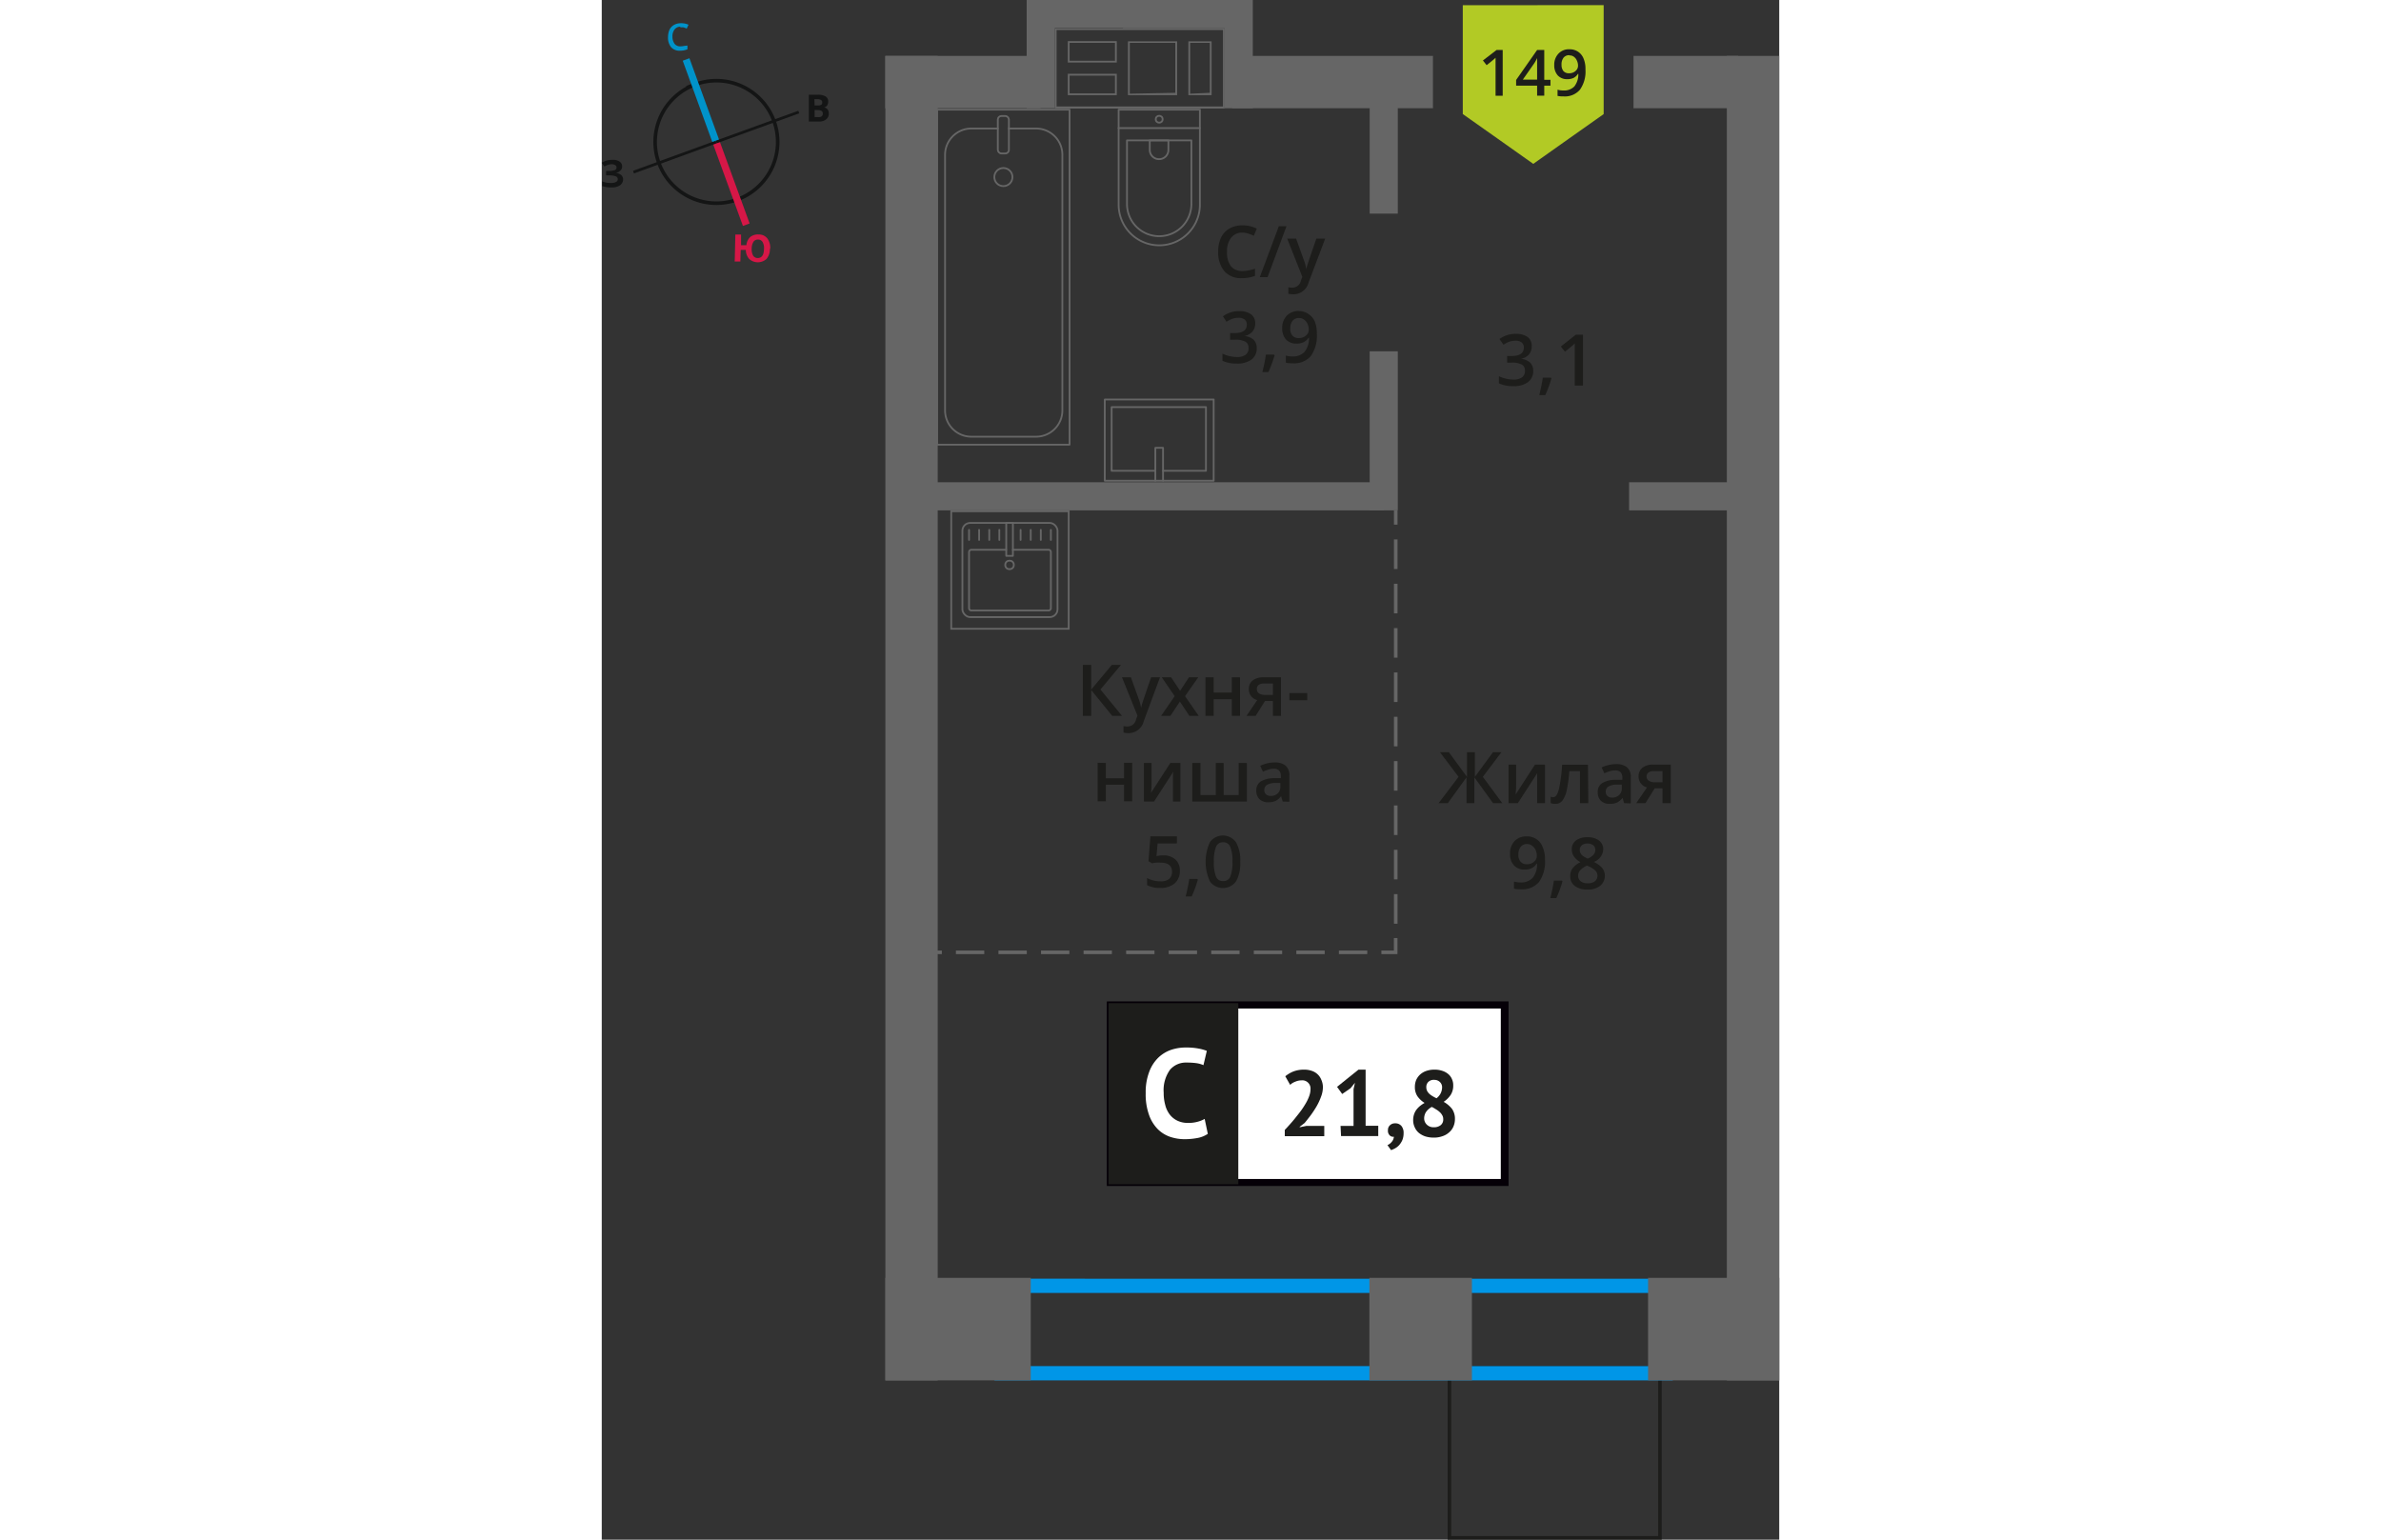 <svg xmlns="http://www.w3.org/2000/svg"   viewBox="0 0 164.91 215.64" width="883" height="571"><rect x="0" y="0" width="164.91" height="215.64" fill="#333333" stroke="none"/><defs><style>.cls-1,.cls-10,.cls-18,.cls-2,.cls-3,.cls-7,.cls-8,.cls-9{fill:none;}.cls-1{stroke:#141515;}.cls-1,.cls-10,.cls-2,.cls-3,.cls-7,.cls-8,.cls-9{stroke-miterlimit:10;}.cls-1,.cls-10,.cls-16,.cls-7,.cls-8,.cls-9{stroke-width:0.5px;}.cls-2{stroke:#0093ca;}.cls-3{stroke:#d61747;}.cls-4{fill:#141515;}.cls-5{fill:#0093ca;}.cls-6{fill:#d61747;}.cls-16,.cls-7{stroke:#1d1d1b;}.cls-10,.cls-18,.cls-8,.cls-9{stroke:#666;}.cls-9{stroke-dasharray:4.14 2.07;}.cls-10{stroke-dasharray:3.97 1.99;}.cls-11{fill:#0096e7;}.cls-12{fill:#666;}.cls-13,.cls-16{fill:#1d1d1b;}.cls-14{fill:#fff;}.cls-15{fill:#050007;}.cls-16{stroke-miterlimit:22.93;}.cls-17{fill:#b2ca25;fill-rule:evenodd;}.cls-18{stroke-linecap:round;stroke-linejoin:round;stroke-width:0.25px;}</style></defs><g id="walls"><path class="cls-1" d="M13.09,11.83A8.58,8.58,0,1,1,8,22.83a8.56,8.56,0,0,1,5.13-11Z"/><line class="cls-2" x1="11.81" y1="8.33" x2="16.02" y2="19.9"/><line class="cls-3" x1="20.24" y1="31.47" x2="16.02" y2="19.9"/><polygon class="cls-4" points="4.38 23.92 15.95 19.71 16.09 20.07 4.51 24.29 4.38 23.92"/><polygon class="cls-4" points="27.53 15.51 15.95 19.71 16.09 20.07 27.66 15.87 27.53 15.51"/><path class="cls-5" d="M11,3.74a1,1,0,0,0-.82.41,1.55,1.55,0,0,0-.28,1,1.69,1.69,0,0,0,.31,1,1,1,0,0,0,.86.34,2.32,2.32,0,0,0,.47-.06L12,6.38V6.9a2.62,2.62,0,0,1-1,.2,1.58,1.58,0,0,1-1.28-.48A2.09,2.09,0,0,1,9.28,5.2a2.57,2.57,0,0,1,.19-1,1.58,1.58,0,0,1,.61-.69,2,2,0,0,1,1-.26,2.62,2.62,0,0,1,1.07.21L11.9,4l-.41-.16a1.71,1.71,0,0,0-.46,0Z"/><path class="cls-6" d="M23.55,34.86a2.13,2.13,0,0,1-.48,1.41,1.81,1.81,0,0,1-2.42,0A1.87,1.87,0,0,1,20.18,35l-.72,0-.05,1.63-.79,0,.09-3.78.8,0,0,1.49.75,0a1.73,1.73,0,0,1,.53-1.14,1.69,1.69,0,0,1,1.17-.36,1.5,1.5,0,0,1,1.22.54,2.16,2.16,0,0,1,.41,1.45ZM21,34.8a1.81,1.81,0,0,0,.2,1,.76.76,0,0,0,.62.34c.58,0,.88-.4.9-1.25a1.65,1.65,0,0,0-.2-1,.71.71,0,0,0-.62-.34.75.75,0,0,0-.65.31,1.81,1.81,0,0,0-.25,1Z"/><path class="cls-4" d="M29,13.27h1.19a2.15,2.15,0,0,1,1.15.23.78.78,0,0,1,.37.73.93.93,0,0,1-.16.56.69.69,0,0,1-.42.25v0a.93.93,0,0,1,.51.29,1.11,1.11,0,0,1,.16.6,1,1,0,0,1-.38.79,1.48,1.48,0,0,1-1,.3H29Zm.81,1.5h.45a.84.84,0,0,0,.48-.1c.1-.06.14-.16.14-.33A.35.35,0,0,0,30.7,14a1,1,0,0,0-.51-.11h-.41Zm0,.63v1h.51a.74.74,0,0,0,.49-.11.5.5,0,0,0,.15-.39c0-.31-.21-.48-.66-.48Z"/><path class="cls-4" d="M2.85,23.31a.7.7,0,0,1-.26.59,1,1,0,0,1-.7.31v0a1.4,1.4,0,0,1,.8.28.8.8,0,0,1,.3.61,1,1,0,0,1-.42.84,2,2,0,0,1-1.17.31,3.81,3.81,0,0,1-1.34-.19V25.4a3.33,3.33,0,0,0,.58.18,4.18,4.18,0,0,0,.61.05c.63,0,1-.18,1-.55a.43.43,0,0,0-.31-.39A2.6,2.6,0,0,0,1,24.56H.61v-.62H.92a3.09,3.09,0,0,0,.89-.1.42.42,0,0,0,.26-.4.34.34,0,0,0-.17-.3A1,1,0,0,0,1.38,23a1.92,1.92,0,0,0-1,.32L0,22.8a2.89,2.89,0,0,1,.69-.32,3.32,3.32,0,0,1,.8-.09,1.64,1.64,0,0,1,1,.24.82.82,0,0,1,.37.68Z"/></g><g id="bathroon"><rect class="cls-7" x="118.71" y="191.57" width="29.48" height="23.82" transform="translate(266.91 406.96) rotate(-180)"/><line class="cls-8" x1="111.2" y1="71.48" x2="111.2" y2="73.48"/><line class="cls-9" x1="111.2" y1="75.55" x2="111.2" y2="130.35"/><polyline class="cls-8" points="111.19 131.38 111.19 133.38 109.19 133.38"/><line class="cls-10" x1="107.21" y1="133.38" x2="48.63" y2="133.38"/><line class="cls-8" x1="47.63" y1="133.38" x2="45.63" y2="133.38"/><path class="cls-11" d="M148,181.09v10.24H57V181.09h91m2-2H55v14.24h95V179.09Z"/><rect class="cls-12" x="107.5" y="178.97" width="14.36" height="14.36" transform="translate(229.37 372.3) rotate(-180)"/><rect class="cls-12" x="39.71" y="178.97" width="20.36" height="14.36" transform="translate(99.79 372.3) rotate(-180)"/><rect class="cls-12" x="146.54" y="178.97" width="18.37" height="14.36" transform="translate(311.45 372.3) rotate(-180)"/><rect class="cls-12" x="102.03" y="20.47" width="14.97" height="3.94" transform="translate(87.08 131.95) rotate(-90)"/><rect class="cls-12" x="98.38" y="58.37" width="22.28" height="3.94" transform="translate(49.18 169.86) rotate(-90)"/><rect class="cls-12" x="44.74" y="67.54" width="64.76" height="3.94" transform="translate(154.24 139.02) rotate(-180)"/><rect class="cls-12" x="143.88" y="67.54" width="15.96" height="3.94" transform="translate(303.72 139.02) rotate(-180)"/><rect class="cls-12" x="144.5" y="7.83" width="14.65" height="7.33"/><rect class="cls-12" x="88.29" y="7.83" width="28.12" height="7.33"/><rect class="cls-12" x="39.71" y="7.83" width="21.75" height="7.33"/><rect class="cls-12" x="-49.37" y="96.91" width="185.51" height="7.33" transform="matrix(0, 1, -1, 0, 143.96, 57.2)"/><path class="cls-13" d="M120,108.8l-2.61-3.45h1.25l2.54,3.46v-3.46h1.1v3.46l2.54-3.46H126l-2.6,3.45,2.72,3.69h-1.29l-2.62-3.62v3.62h-1.1v-3.62l-2.62,3.62h-1.29Z"/><path class="cls-13" d="M128.06,107.09v2.77c0,.32,0,.79-.07,1.42l2.71-4.19h1.4v5.4H131v-2.72c0-.15,0-.39,0-.73s0-.58,0-.73l-2.7,4.18H127v-5.4Z"/><path class="cls-13" d="M138.17,112.49H137V108h-1.49a19.3,19.3,0,0,1-.37,2.71,3.63,3.63,0,0,1-.61,1.43,1.2,1.2,0,0,1-1,.45,1.65,1.65,0,0,1-.63-.11v-.9a.92.92,0,0,0,.36.07c.34,0,.6-.37.79-1.12a21.33,21.33,0,0,0,.45-3.43h3.62Z"/><path class="cls-13" d="M143.19,112.49l-.23-.75h0a2.33,2.33,0,0,1-.78.67,2.49,2.49,0,0,1-1,.18,1.74,1.74,0,0,1-1.24-.43,1.62,1.62,0,0,1-.45-1.22,1.43,1.43,0,0,1,.62-1.26,3.59,3.59,0,0,1,1.89-.46l.94,0v-.29a1.12,1.12,0,0,0-.25-.78,1,1,0,0,0-.75-.25,2.61,2.61,0,0,0-.79.12,5.29,5.29,0,0,0-.73.29l-.38-.82a4.29,4.29,0,0,1,1-.35,4.37,4.37,0,0,1,1-.12,2.34,2.34,0,0,1,1.56.45,1.76,1.76,0,0,1,.52,1.41v3.64Zm-1.71-.78a1.46,1.46,0,0,0,1-.35,1.29,1.29,0,0,0,.38-1v-.47l-.7,0a2.41,2.41,0,0,0-1.18.27.84.84,0,0,0-.37.74.74.74,0,0,0,.22.56A.93.93,0,0,0,141.48,111.71Z"/><path class="cls-13" d="M146.17,112.49h-1.29l1.51-2.21a1.55,1.55,0,0,1-1.18-1.56,1.46,1.46,0,0,1,.55-1.2,2.34,2.34,0,0,1,1.49-.43h2.47v5.4h-1.16v-2.08h-1.09Zm.16-3.76a.69.69,0,0,0,.32.62,1.49,1.49,0,0,0,.84.21h1.07V108h-1.25a1.1,1.1,0,0,0-.72.2A.68.68,0,0,0,146.33,108.73Z"/><path class="cls-13" d="M132.1,120.4a4.91,4.91,0,0,1-.85,3.15,3.11,3.11,0,0,1-2.56,1,4,4,0,0,1-.93-.08v-1a3.28,3.28,0,0,0,.88.12,2.22,2.22,0,0,0,1.73-.63,3,3,0,0,0,.62-2h-.06a1.72,1.72,0,0,1-.69.63,2.06,2.06,0,0,1-1,.2,1.91,1.91,0,0,1-1.48-.59,2.27,2.27,0,0,1-.55-1.62,2.47,2.47,0,0,1,.63-1.78,2.25,2.25,0,0,1,1.71-.66,2.35,2.35,0,0,1,1.33.37,2.28,2.28,0,0,1,.87,1.07A4.16,4.16,0,0,1,132.1,120.4Zm-2.49-2.19a1.1,1.1,0,0,0-.91.39,1.69,1.69,0,0,0-.32,1.09,1.43,1.43,0,0,0,.3,1,1.1,1.1,0,0,0,.89.35,1.43,1.43,0,0,0,1-.35,1.05,1.05,0,0,0,.39-.81,2,2,0,0,0-.16-.81,1.44,1.44,0,0,0-.48-.6A1.12,1.12,0,0,0,129.61,118.21Z"/><path class="cls-13" d="M134.55,123.44a15.79,15.79,0,0,1-.86,2.34h-.84c.22-.88.39-1.7.5-2.45h1.13Z"/><path class="cls-13" d="M138.06,117.26a2.53,2.53,0,0,1,1.61.46,1.52,1.52,0,0,1,.59,1.25,2,2,0,0,1-1.32,1.75,3.45,3.45,0,0,1,1.2.88,1.8,1.8,0,0,1-.3,2.45,2.66,2.66,0,0,1-1.76.54,2.9,2.9,0,0,1-1.8-.5,1.68,1.68,0,0,1-.64-1.41,1.81,1.81,0,0,1,.33-1.07,2.86,2.86,0,0,1,1.1-.85,2.75,2.75,0,0,1-.93-.83,1.72,1.72,0,0,1-.28-1,1.47,1.47,0,0,1,.61-1.24A2.56,2.56,0,0,1,138.06,117.26Zm-1.32,5.38a1,1,0,0,0,.36.79,1.54,1.54,0,0,0,1,.28,1.51,1.51,0,0,0,1-.29,1,1,0,0,0,.35-.79,1,1,0,0,0-.32-.72,3.12,3.12,0,0,0-1-.61l-.14-.06a2.5,2.5,0,0,0-.93.62A1.15,1.15,0,0,0,136.74,122.64Zm1.31-4.5a1.21,1.21,0,0,0-.78.24.8.8,0,0,0-.3.66.94.94,0,0,0,.11.45,1.08,1.08,0,0,0,.31.37,3.8,3.8,0,0,0,.69.39,2.17,2.17,0,0,0,.83-.55,1,1,0,0,0,.24-.66.8.8,0,0,0-.3-.66A1.23,1.23,0,0,0,138.05,118.14Z"/><rect class="cls-12" x="68.48" y="96.91" width="185.51" height="7.33" transform="matrix(0, 1, -1, 0, 261.81, -60.65)"/><path class="cls-12" d="M87,4.21v10.7H63.7V4.21H87M73.7,13.33h6.88V5.79H73.7v7.54m8.46,0h3.25V5.79H82.16v7.54M65.27,8.76h6.86v-3H65.27v3m0,4.57h6.86v-3H65.27v3M87.24,4H63.45v11.2H87.24V4Zm-4.83,9.12V6h2.75v7Zm-8.46,0V6h6.38v7ZM65.52,8.51V6h6.36V8.51Zm0,4.57V10.59h6.36v2.49Z"/><rect class="cls-12" x="53.9" y="5.61" width="15.16" height="3.94" transform="translate(69.06 -53.9) rotate(90)"/><rect class="cls-12" x="81.62" y="5.61" width="15.16" height="3.94" transform="translate(96.79 -81.62) rotate(90)"/><rect class="cls-12" x="61.07" width="29.13" height="3.94"/><rect class="cls-12" x="73" width="17.2" height="3.94"/><rect class="cls-14" x="71.23" y="140.75" width="54.7" height="24.87"/><path class="cls-15" d="M125.92,141.25H71.82v23.87h54.1Zm-54.64-1H127v25.85H70.73V140.26Z"/><rect class="cls-16" x="71.22" y="140.75" width="17.68" height="24.87"/><path class="cls-13" d="M101,152.22a3.79,3.79,0,0,1-.25,1.35,8.32,8.32,0,0,1-.61,1.33,14.27,14.27,0,0,1-.82,1.26c-.3.4-.6.78-.88,1.12l-.69.53v.07l.94-.19h2.5v1.44H95.66v-.88c.21-.21.44-.47.7-.76s.53-.6.79-.93.53-.66.78-1a12.43,12.43,0,0,0,.68-1.05,5.74,5.74,0,0,0,.47-1,2.78,2.78,0,0,0,.18-.94A1.15,1.15,0,0,0,98,151.31a2.2,2.2,0,0,0-.85.18,2.1,2.1,0,0,0-.74.45l-.68-1.2a4.26,4.26,0,0,1,1.15-.68,4.16,4.16,0,0,1,1.53-.25,3.13,3.13,0,0,1,1,.16,2.16,2.16,0,0,1,.8.45,2.07,2.07,0,0,1,.54.75A2.62,2.62,0,0,1,101,152.22Z"/><path class="cls-13" d="M103.47,157.69h1.82v-5.15l.2-.89-.63.77-1.16.8-.72-1,3-2.41h1v7.86h1.77v1.44h-5.21Z"/><path class="cls-13" d="M110.11,158.29a.87.87,0,0,1,.29-.7,1,1,0,0,1,.72-.26,1.1,1.1,0,0,1,.87.36,1.5,1.5,0,0,1,.31,1,2.57,2.57,0,0,1-.18,1,2.64,2.64,0,0,1-.45.7,2.22,2.22,0,0,1-.58.45,3.07,3.07,0,0,1-.55.24l-.5-.7a1.55,1.55,0,0,0,.61-.47,1.23,1.23,0,0,0,.29-.7.7.7,0,0,1-.57-.18A.88.88,0,0,1,110.11,158.29Z"/><path class="cls-13" d="M113.64,156.9a2.57,2.57,0,0,1,.12-.82,2.34,2.34,0,0,1,.33-.65,3.2,3.2,0,0,1,.51-.53,4.77,4.77,0,0,1,.64-.43,3.38,3.38,0,0,1-1-.93,2.3,2.3,0,0,1-.36-1.32,2.51,2.51,0,0,1,.18-.95,2.32,2.32,0,0,1,.55-.77,2.5,2.5,0,0,1,.87-.51,3.43,3.43,0,0,1,1.15-.18,3.29,3.29,0,0,1,1.07.16,2.44,2.44,0,0,1,.83.44,1.84,1.84,0,0,1,.53.7,2,2,0,0,1,.19.9,2.37,2.37,0,0,1-.34,1.31,3.51,3.51,0,0,1-1,1,3.86,3.86,0,0,1,1.18,1,2.4,2.4,0,0,1,.4,1.41,2.62,2.62,0,0,1-.22,1.07,2.23,2.23,0,0,1-.61.81,2.62,2.62,0,0,1-.94.53,3.51,3.51,0,0,1-1.2.19,4,4,0,0,1-1.18-.17,3,3,0,0,1-.9-.49,2.12,2.12,0,0,1-.57-.76A2.31,2.31,0,0,1,113.64,156.9Zm4.21-.17a1,1,0,0,0-.15-.55,1.59,1.59,0,0,0-.37-.45,2.78,2.78,0,0,0-.51-.37,5.3,5.3,0,0,0-.57-.33,2.26,2.26,0,0,0-.84.76,1.73,1.73,0,0,0-.23.82,1.21,1.21,0,0,0,.36.89,1.32,1.32,0,0,0,1,.38,1.49,1.49,0,0,0,.95-.29A1,1,0,0,0,117.85,156.73Zm-2.37-4.48a1.2,1.2,0,0,0,.12.55,1.57,1.57,0,0,0,.32.41,3.17,3.17,0,0,0,.46.33c.17.1.34.19.53.28a1.93,1.93,0,0,0,.78-1.47,1,1,0,0,0-.32-.82,1.12,1.12,0,0,0-.78-.29,1.08,1.08,0,0,0-.84.3A1,1,0,0,0,115.48,152.25Z"/><path class="cls-14" d="M84.88,158.8a3.73,3.73,0,0,1-1.43.58,9.59,9.59,0,0,1-1.78.17,6.33,6.33,0,0,1-2.1-.34,4.47,4.47,0,0,1-1.74-1.11,5.35,5.35,0,0,1-1.2-2,8.51,8.51,0,0,1-.45-3,8,8,0,0,1,.5-3,5.34,5.34,0,0,1,1.3-2,4.87,4.87,0,0,1,1.78-1.07,6.38,6.38,0,0,1,2-.32,9.1,9.1,0,0,1,1.78.14,6.14,6.14,0,0,1,1.2.33l-.47,2a3.9,3.9,0,0,0-1-.28,10,10,0,0,0-1.34-.08,2.92,2.92,0,0,0-2.34,1,4.89,4.89,0,0,0-.89,3.22,6.25,6.25,0,0,0,.22,1.73,3.65,3.65,0,0,0,.63,1.33,3,3,0,0,0,1.07.86,3.33,3.33,0,0,0,1.49.31,4.65,4.65,0,0,0,1.33-.16,3.94,3.94,0,0,0,1-.4Z"/><path class="cls-13" d="M130.24,48.52a1.67,1.67,0,0,1-.39,1.13,2,2,0,0,1-1.12.61v0a2.14,2.14,0,0,1,1.29.53,1.54,1.54,0,0,1,.43,1.14,1.87,1.87,0,0,1-.73,1.59,3.33,3.33,0,0,1-2.07.56,4.63,4.63,0,0,1-2-.39v-1a4.81,4.81,0,0,0,1,.35,4.3,4.3,0,0,0,1,.12,2,2,0,0,0,1.24-.31,1.11,1.11,0,0,0,.41-.95.91.91,0,0,0-.45-.84,2.92,2.92,0,0,0-1.43-.27h-.62v-.93h.63c1.14,0,1.71-.4,1.71-1.18a.86.86,0,0,0-.3-.71,1.32,1.32,0,0,0-.88-.25,2.88,2.88,0,0,0-.78.11,4.11,4.11,0,0,0-.89.45l-.56-.8a3.78,3.78,0,0,1,2.28-.72,2.74,2.74,0,0,1,1.69.46A1.53,1.53,0,0,1,130.24,48.52Z"/><path class="cls-13" d="M133,53a15.79,15.79,0,0,1-.86,2.34h-.84c.22-.88.39-1.7.5-2.45h1.13Z"/><path class="cls-13" d="M137.42,54h-1.15V49.41c0-.55,0-1,0-1.31a3.43,3.43,0,0,1-.27.26l-1.1.9-.58-.73,2.1-1.65h1Z"/><polygon class="cls-17" points="140.32 15.98 140.32 15.98 135.39 19.46 130.46 22.95 125.53 19.46 120.6 15.98 120.59 15.98 120.59 15.98 120.59 0.73 140.32 0.72 140.32 15.97 140.32 15.98"/><path class="cls-13" d="M126.18,13.41h-1V9.26q0-.74,0-1.17l-.25.23-1,.81-.52-.66L125.32,7h.86Z"/><path class="cls-13" d="M132.87,12H132v1.4h-1V12h-2.94v-.8L131,7h1v4.18h.87ZM131,11.15V9.54c0-.57,0-1,0-1.41h0a5.12,5.12,0,0,1-.38.7L129,11.15Z"/><path class="cls-13" d="M137.77,9.73a4.4,4.4,0,0,1-.77,2.83,2.77,2.77,0,0,1-2.3.94,3.36,3.36,0,0,1-.84-.07v-.87a2.65,2.65,0,0,0,.79.11,2,2,0,0,0,1.56-.56,2.72,2.72,0,0,0,.56-1.77h-.05a1.58,1.58,0,0,1-.63.58,2.06,2.06,0,0,1-.86.17,1.75,1.75,0,0,1-1.34-.53,2.09,2.09,0,0,1-.49-1.46A2.22,2.22,0,0,1,134,7.5a2,2,0,0,1,1.54-.6,2.13,2.13,0,0,1,1.19.34,2.08,2.08,0,0,1,.79,1A3.68,3.68,0,0,1,137.77,9.73Zm-2.24-2a1,1,0,0,0-.83.35,1.51,1.51,0,0,0-.28,1,1.35,1.35,0,0,0,.26.87,1,1,0,0,0,.81.31,1.28,1.28,0,0,0,.88-.31.94.94,0,0,0,.36-.73,1.63,1.63,0,0,0-.16-.73,1.27,1.27,0,0,0-.42-.54A1,1,0,0,0,135.53,7.76Z"/><path class="cls-13" d="M72.86,100.26H71.49l-2.94-3.62v3.62H67.38V93.12h1.17v3.46l2.89-3.46h1.28l-2.88,3.45Z"/><path class="cls-13" d="M72.86,94.86h1.25l1.1,3.06a6.67,6.67,0,0,1,.33,1.23h0a5,5,0,0,1,.16-.65c.08-.25.49-1.47,1.24-3.64h1.24L75.91,101a2.19,2.19,0,0,1-2.1,1.68,3.05,3.05,0,0,1-.74-.08v-.91a2.61,2.61,0,0,0,.59.06,1.22,1.22,0,0,0,1.17-1l.2-.51Z"/><path class="cls-13" d="M80.24,97.5l-1.81-2.64h1.31L81,96.75l1.24-1.89h1.3L81.69,97.5l1.91,2.76H82.3l-1.33-2-1.33,2h-1.3Z"/><path class="cls-13" d="M85.7,94.86V97h2.54V94.86h1.15v5.4H88.24V97.93H85.7v2.33H84.55v-5.4Z"/><path class="cls-13" d="M91.58,100.26H90.3l1.5-2.21a1.61,1.61,0,0,1-.86-.56,1.57,1.57,0,0,1-.31-1,1.44,1.44,0,0,1,.55-1.2,2.38,2.38,0,0,1,1.49-.43h2.46v5.4H94V98.18H92.89Zm.17-3.76a.68.68,0,0,0,.31.62,1.51,1.51,0,0,0,.85.21H94v-1.6H92.73a1.2,1.2,0,0,0-.73.2A.67.67,0,0,0,91.75,96.5Z"/><path class="cls-13" d="M96.3,98.07v-1h2.51v1Z"/><path class="cls-13" d="M70.6,106.86V109h2.55v-2.17h1.14v5.4H73.15v-2.33H70.6v2.33H69.45v-5.4Z"/><path class="cls-13" d="M77,106.86v2.77c0,.32,0,.8-.08,1.42l2.71-4.19h1.41v5.4H80v-2.72c0-.15,0-.39,0-.73s0-.57.05-.73l-2.7,4.18H75.93v-5.4Z"/><path class="cls-13" d="M90.35,112.26H82.7v-5.4h1.15v4.49H86v-4.49H87.1v4.49h2.1v-4.49h1.15Z"/><path class="cls-13" d="M95.37,112.26l-.23-.75h0a2.22,2.22,0,0,1-.78.67,2.49,2.49,0,0,1-1,.18,1.7,1.7,0,0,1-1.24-.43,1.61,1.61,0,0,1-.45-1.22,1.45,1.45,0,0,1,.62-1.26,3.69,3.69,0,0,1,1.89-.46l.93,0v-.29a1.09,1.09,0,0,0-.24-.77,1,1,0,0,0-.75-.26,2.34,2.34,0,0,0-.79.13,5.26,5.26,0,0,0-.73.28l-.38-.82a4.51,4.51,0,0,1,2-.47,2.34,2.34,0,0,1,1.56.45,1.76,1.76,0,0,1,.52,1.41v3.64Zm-1.71-.78a1.41,1.41,0,0,0,1-.35,1.27,1.27,0,0,0,.38-1v-.47l-.7,0a2.41,2.41,0,0,0-1.18.27.85.85,0,0,0-.37.74.74.74,0,0,0,.22.56A.93.93,0,0,0,93.66,111.48Z"/><path class="cls-13" d="M78.62,119.8a2.45,2.45,0,0,1,1.71.57,2,2,0,0,1,.63,1.56,2.3,2.3,0,0,1-.71,1.79,3,3,0,0,1-2,.64,3.81,3.81,0,0,1-1.88-.39v-1a3.52,3.52,0,0,0,.91.35,4.19,4.19,0,0,0,1,.12,1.77,1.77,0,0,0,1.18-.34,1.27,1.27,0,0,0,.41-1c0-.85-.54-1.28-1.63-1.28a4.72,4.72,0,0,0-.57,0c-.22,0-.42.06-.59.1l-.51-.3.27-3.49h3.71v1h-2.7l-.16,1.77.42-.07A4.87,4.87,0,0,1,78.62,119.8Z"/><path class="cls-13" d="M83.48,123.21a16.12,16.12,0,0,1-.86,2.34h-.84a24.85,24.85,0,0,0,.5-2.45h1.13Z"/><path class="cls-13" d="M89.42,120.69a5.11,5.11,0,0,1-.6,2.77,2.27,2.27,0,0,1-3.64,0,6.6,6.6,0,0,1,0-5.52,2.25,2.25,0,0,1,3.63,0A5,5,0,0,1,89.42,120.69Zm-3.69,0a5.22,5.22,0,0,0,.3,2.09,1,1,0,0,0,1,.62,1,1,0,0,0,1-.63,5.27,5.27,0,0,0,.3-2.08,5.21,5.21,0,0,0-.3-2.07,1,1,0,0,0-1-.65,1,1,0,0,0-1,.63A5.26,5.26,0,0,0,85.73,120.69Z"/><path class="cls-13" d="M89.73,32.58a1.93,1.93,0,0,0-1.58.71,3,3,0,0,0-.58,2,3.09,3.09,0,0,0,.55,2,2,2,0,0,0,1.61.67,4.31,4.31,0,0,0,.88-.09c.28-.06.57-.14.88-.23v1a5.37,5.37,0,0,1-1.9.32,3.05,3.05,0,0,1-2.41-1,4,4,0,0,1-.84-2.72,4.31,4.31,0,0,1,.41-2A2.87,2.87,0,0,1,87.93,32a3.59,3.59,0,0,1,1.81-.44,4.44,4.44,0,0,1,2,.46l-.42,1a4.73,4.73,0,0,0-.77-.3A2.59,2.59,0,0,0,89.73,32.58Z"/><path class="cls-13" d="M95.9,31.68l-2.65,7.14H92.16l2.67-7.14Z"/><path class="cls-13" d="M96,33.42h1.25l1.1,3.06a6.67,6.67,0,0,1,.33,1.23h0a4.66,4.66,0,0,1,.16-.65c.08-.26.49-1.47,1.24-3.64h1.24L99,39.54a2.19,2.19,0,0,1-2.1,1.68,3.65,3.65,0,0,1-.74-.08v-.91a2.61,2.61,0,0,0,.59.06,1.22,1.22,0,0,0,1.17-1l.2-.51Z"/><path class="cls-13" d="M91.52,45.32a1.68,1.68,0,0,1-.4,1.13,2,2,0,0,1-1.11.61v0a2.19,2.19,0,0,1,1.29.53,1.58,1.58,0,0,1,.43,1.14A1.92,1.92,0,0,1,91,50.36a3.37,3.37,0,0,1-2.07.56,4.6,4.6,0,0,1-2-.39v-1a4.39,4.39,0,0,0,1,.35,4.22,4.22,0,0,0,1,.12,2,2,0,0,0,1.24-.31,1.09,1.09,0,0,0,.41-1,.91.91,0,0,0-.45-.84,2.87,2.87,0,0,0-1.42-.27H88v-.93h.63c1.14,0,1.71-.4,1.71-1.18a.88.88,0,0,0-.29-.71,1.34,1.34,0,0,0-.88-.25,2.88,2.88,0,0,0-.78.11,3.71,3.71,0,0,0-.89.45L87,44.3a3.73,3.73,0,0,1,2.28-.72,2.69,2.69,0,0,1,1.68.46A1.54,1.54,0,0,1,91.52,45.32Z"/><path class="cls-13" d="M94.23,49.77a18.47,18.47,0,0,1-.86,2.34h-.85a22.73,22.73,0,0,0,.5-2.45h1.13Z"/><path class="cls-13" d="M100.15,46.73a4.91,4.91,0,0,1-.85,3.15,3.09,3.09,0,0,1-2.55,1,4,4,0,0,1-.94-.08v-1a3.28,3.28,0,0,0,.88.12,2.22,2.22,0,0,0,1.73-.63,3,3,0,0,0,.63-2H99a1.81,1.81,0,0,1-.7.63,2,2,0,0,1-1,.2,1.92,1.92,0,0,1-1.49-.59A2.3,2.3,0,0,1,95.3,46a2.47,2.47,0,0,1,.63-1.78,2.25,2.25,0,0,1,1.71-.66A2.35,2.35,0,0,1,99,44,2.41,2.41,0,0,1,99.85,45,4.38,4.38,0,0,1,100.15,46.73Zm-2.49-2.19a1.11,1.11,0,0,0-.91.39A1.69,1.69,0,0,0,96.43,46a1.42,1.42,0,0,0,.3,1,1.11,1.11,0,0,0,.89.35,1.43,1.43,0,0,0,1-.35,1.06,1.06,0,0,0,.4-.81,2,2,0,0,0-.17-.81,1.49,1.49,0,0,0-.47-.6A1.16,1.16,0,0,0,97.66,44.54Z"/><rect class="cls-18" x="46.98" y="15.36" width="18.55" height="46.92" transform="translate(112.5 77.64) rotate(180)"/><rect class="cls-18" x="55.48" y="16.24" width="1.55" height="5.24" rx="0.49" transform="translate(112.5 37.73) rotate(180)"/><path class="cls-18" d="M57,18h3.83a3.68,3.68,0,0,1,3.68,3.68v35.8a3.68,3.68,0,0,1-3.68,3.68H51.77a3.68,3.68,0,0,1-3.69-3.68V21.69A3.69,3.69,0,0,1,51.77,18h3.71"/><circle class="cls-18" cx="56.25" cy="24.8" r="1.27"/><path class="cls-18" d="M68.57,19.17H81.88a5.69,5.69,0,0,1,5.69,5.69v0a5.69,5.69,0,0,1-5.69,5.69H68.57a0,0,0,0,1,0,0V19.17a0,0,0,0,1,0,0Z" transform="translate(102.94 -53.21) rotate(90)"/><path class="cls-18" d="M71.36,21.86h8.91a4.51,4.51,0,0,1,4.51,4.51v0a4.51,4.51,0,0,1-4.51,4.51H71.36a0,0,0,0,1,0,0v-9a0,0,0,0,1,0,0Z" transform="translate(104.44 -51.7) rotate(90)"/><path class="cls-18" d="M76.76,19.68H78.1A1.29,1.29,0,0,1,79.39,21v0a1.29,1.29,0,0,1-1.29,1.29H76.76a0,0,0,0,1,0,0V19.68A0,0,0,0,1,76.76,19.68Z" transform="translate(99.04 -57.1) rotate(90)"/><circle class="cls-18" cx="78.07" cy="16.7" r="0.48"/><line class="cls-18" x1="83.76" y1="17.94" x2="72.38" y2="17.94"/><rect class="cls-18" x="72.38" y="54.02" width="11.38" height="15.25" transform="translate(16.43 139.71) rotate(-90)"/><polyline class="cls-18" points="78.61 67.33 78.61 62.72 77.53 62.72 77.53 67.33"/><polyline class="cls-18" points="78.61 65.94 84.62 65.94 84.62 57.02 71.41 57.02 71.41 65.94 77.53 65.94"/><rect class="cls-18" x="50.51" y="73.24" width="13.32" height="13.19" rx="1.09" transform="translate(114.34 159.67) rotate(-180)"/><path class="cls-18" d="M56.64,77H51.76a.32.32,0,0,0-.32.32v7.86a.32.32,0,0,0,.32.32H62.58a.32.32,0,0,0,.32-.32V77.32a.32.32,0,0,0-.32-.32h-5"/><circle class="cls-18" cx="57.11" cy="79.12" r="0.6"/><rect class="cls-18" x="56.64" y="73.24" width="0.93" height="4.61" transform="translate(114.22 151.09) rotate(-180)"/><line class="cls-18" x1="62.9" y1="74.21" x2="62.9" y2="75.62"/><line class="cls-18" x1="61.49" y1="74.21" x2="61.49" y2="75.62"/><line class="cls-18" x1="60.08" y1="74.21" x2="60.08" y2="75.62"/><line class="cls-18" x1="58.66" y1="74.21" x2="58.66" y2="75.62"/><line class="cls-18" x1="55.68" y1="74.21" x2="55.68" y2="75.62"/><line class="cls-18" x1="54.27" y1="74.21" x2="54.27" y2="75.62"/><line class="cls-18" x1="52.85" y1="74.21" x2="52.85" y2="75.62"/><line class="cls-18" x1="51.44" y1="74.21" x2="51.44" y2="75.62"/><path class="cls-12" d="M65.27,71.73V87.94H49.07V71.73h16.2m.25-.25H48.82V88.19h16.7V71.48Z"/></g></svg>